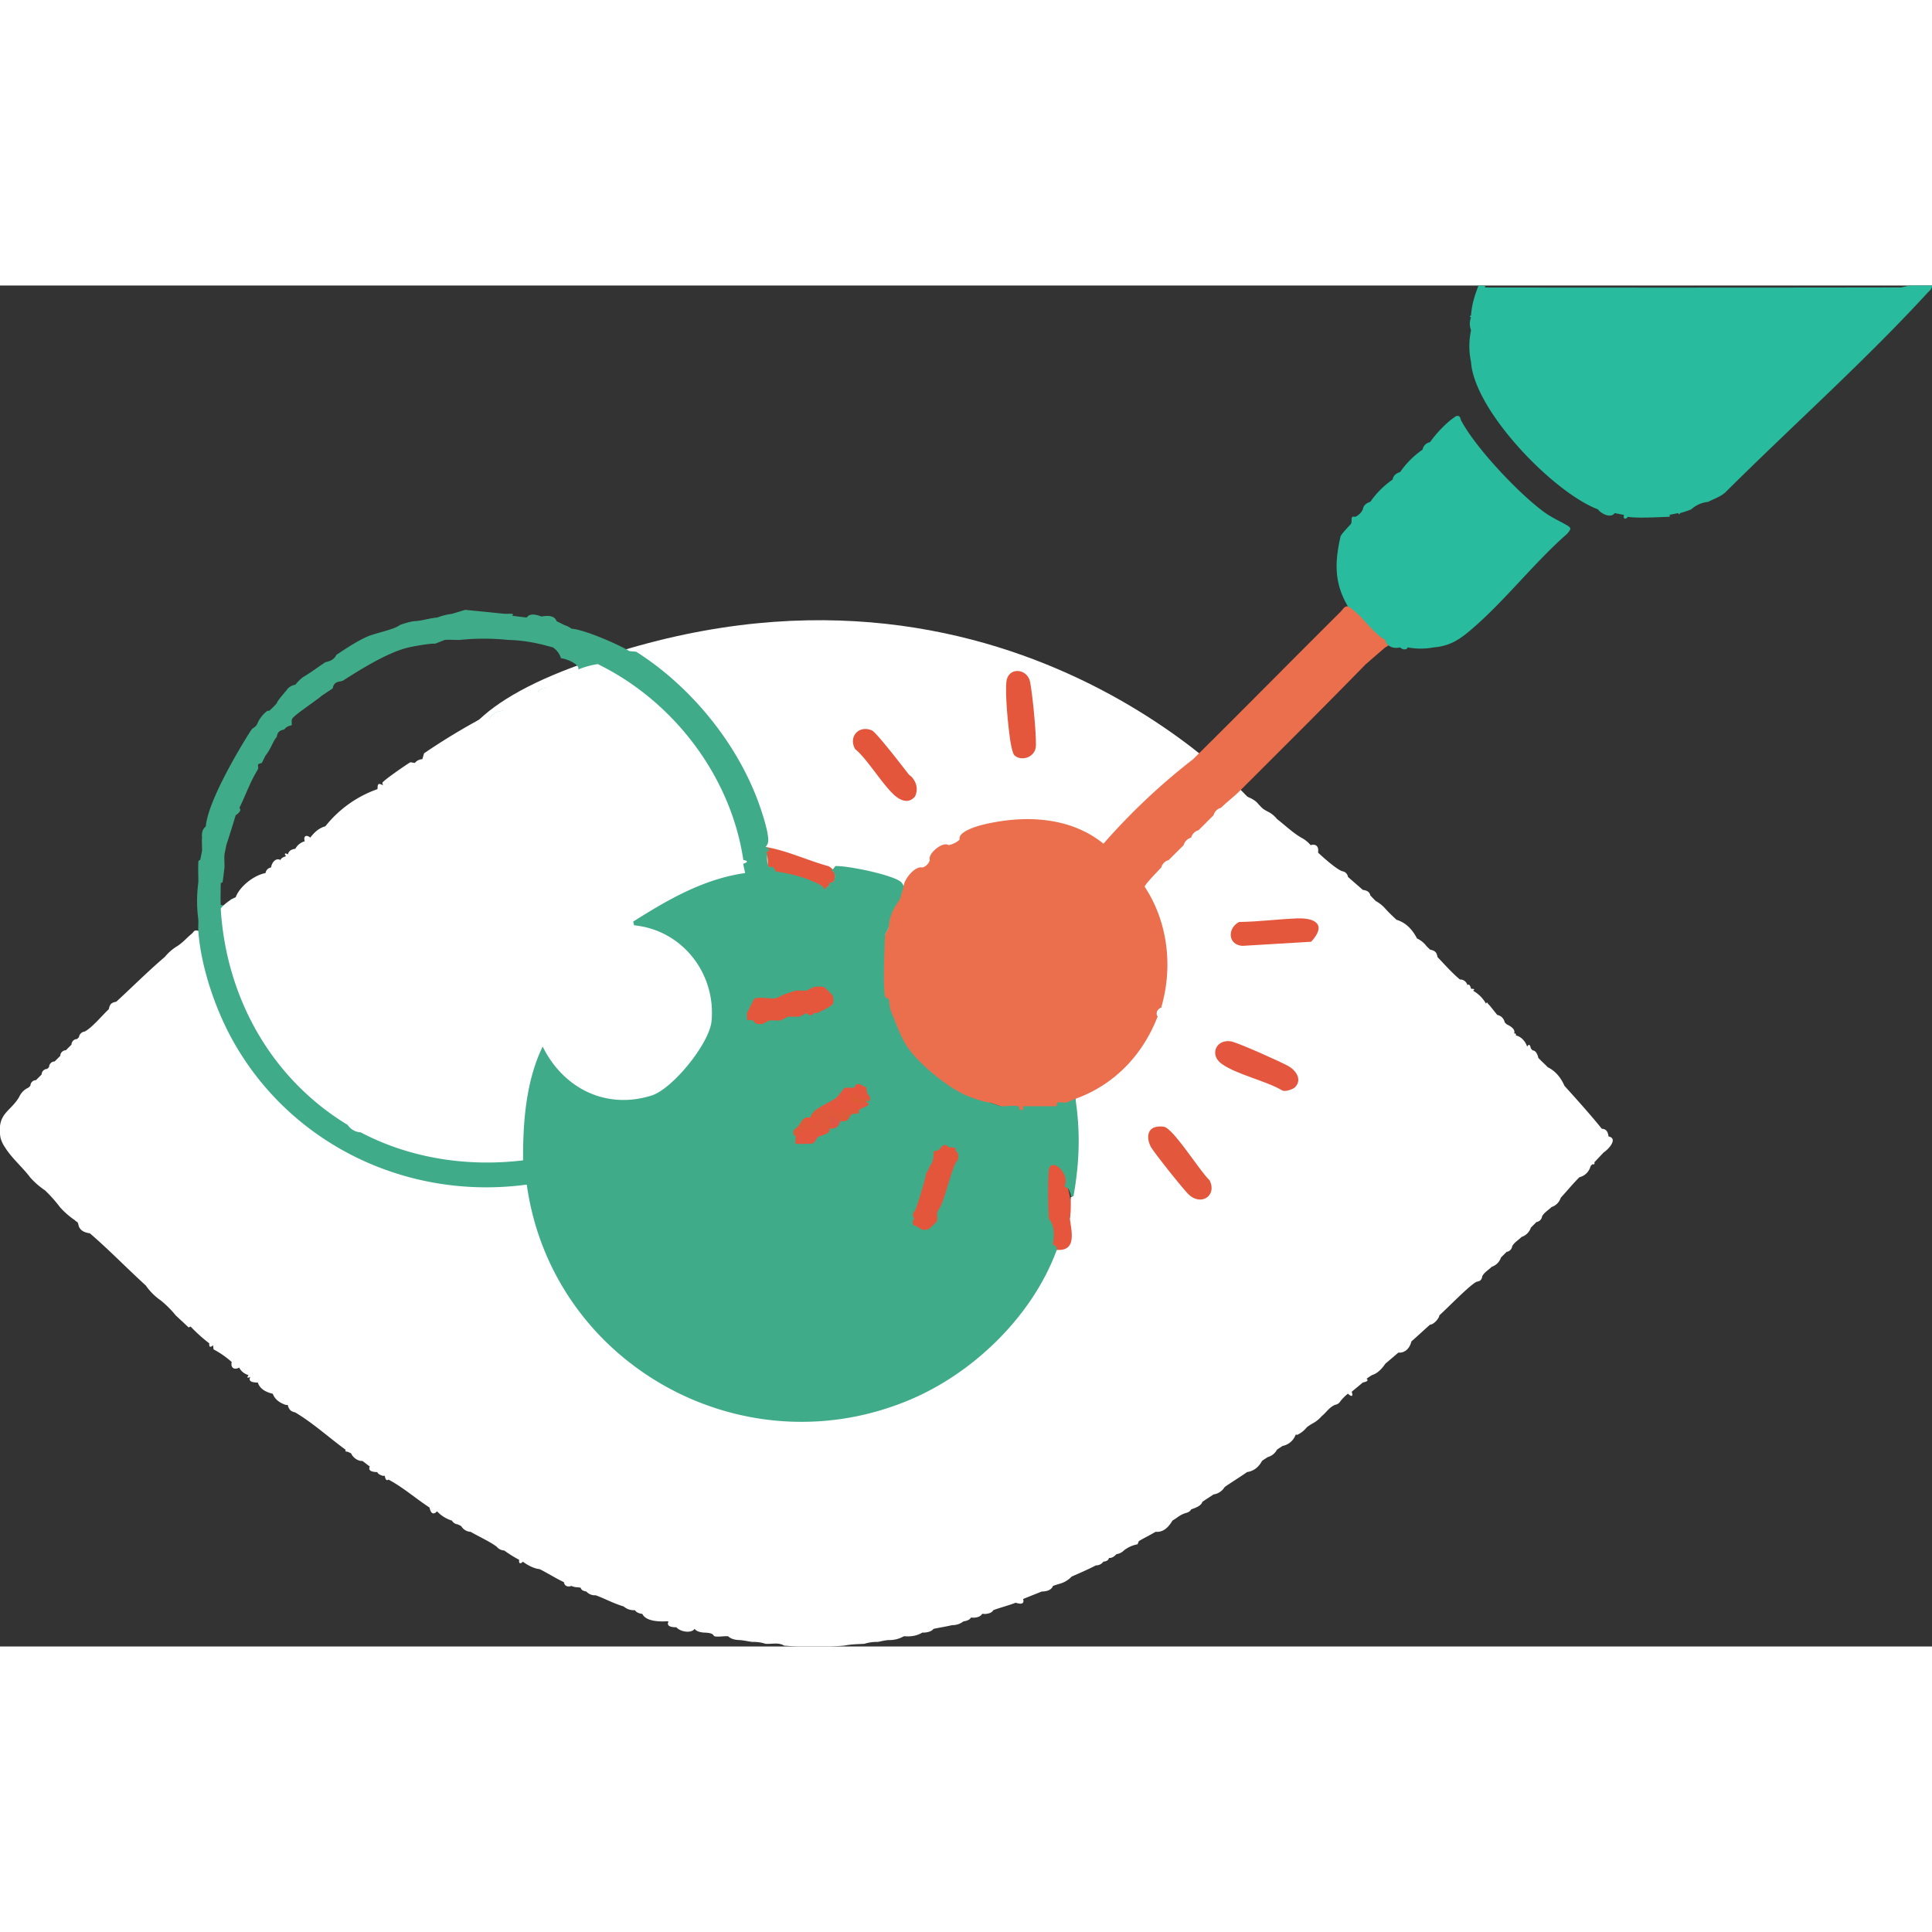 <svg xmlns="http://www.w3.org/2000/svg" xmlns:xlink="http://www.w3.org/1999/xlink" width="60" height="60" viewBox="0 0 1034.725 728.9">
  <rect x="0" y="0" width="1034.725" height="728.9" fill="#333333" stroke="none"/>
  <defs>
    <clipPath id="clip-path">
      <rect id="Rectangle_10" data-name="Rectangle 10" width="1034.725" height="728.9" fill="none"/>
    </clipPath>
  </defs>
  <g id="Group_31" data-name="Group 31" transform="translate(-3054 -3952)">
    <path id="Path_531" data-name="Path 531" d="M3723.205,4227.048s-137.412-155.405-363.16-70.341,215.933,233.927,215.933,233.927Z" fill="#fff"/>
    <g id="Group_30" data-name="Group 30" transform="translate(3054 3952)">
      <g id="Group_29" data-name="Group 29" clip-path="url(#clip-path)">
        <path id="Path_509" data-name="Path 509" d="M667.924,273.726c2.183.92,4.558,2.073,6,4,2.116,2.167,2.075,2.45,5,4a14.394,14.394,0,0,1,5,4c4.464,3.461,8.026,7.025,12.993,9.99a16.374,16.374,0,0,1,5,4c3.139-.862,4.461.956,4,4,2.77,2.614,9.905,8.972,12.994,9.99a3.485,3.485,0,0,1,3,3c2.643,2.36,5.338,4.658,7.995,6.993q3.573.406,4,3c.841.737,1.815,1.945,3,3a19.135,19.135,0,0,1,5,4c2.164,2.44,3.786,3.837,6,5.994q6.915,2.035,10.995,9.99a13.575,13.575,0,0,1,5,4c.745.843,1.438,1.384,2,2,2.617.534,3.531,1.336,4,4,4,4.164,7.525,8.241,11.994,11.988a4.017,4.017,0,0,1,4,3q1.192-1.018,2,2a4.457,4.457,0,0,0,1,0c.871.283.86.617,0,1a18.177,18.177,0,0,1,6.995,6.993q.5-1.3,1,0c.36.29.636.705,1,1l4,4.995a5.027,5.027,0,0,1,4,4c.323.343.682.655,1,1q5.079,2.35,4,4.995c.776-.3,1.078.08,1,1,2.868.6,5.183,3.3,6,5.994,1.042-1.789,1.6-.879,2,1,.316.162.612.84,1,1,1.729.094,2.62,2.3,3,4,1.692,1.861,3.586,3.433,5,4.995q5.855,2.84,8.995,9.99c6.409,7.1,14.067,15.595,19.989,22.977,2.623.15,3.227,1.811,3.648,4.142,5.076,1.008.282,6.645-2.671,8.558l-4.974,5.282q.41,1.412-1,1c-.342.319-.659.673-1,1a8.165,8.165,0,0,1-5.995,5.994c-3.458,3.451-6.687,7.382-9.995,10.989a7.634,7.634,0,0,1-5,5c-1.255,1.4-3.99,2.934-5,4.995a3.52,3.52,0,0,1-3,3c-.974.987-2.011,2.014-3,3a7.754,7.754,0,0,1-5,4.995c-1.258,1.4-3.99,2.934-5,4.995a3.519,3.519,0,0,1-3,3c-.974.987-2.011,2.014-3,3a7.75,7.75,0,0,1-5,4.995c-1.258,1.4-3.988,2.934-5,4.995-.34,1.969-1.027,2.664-3,3-3.417,1.414-15.919,14.376-19.99,17.982-.143,1.7-3.093,5-5,4.995-3.2,2.834-6.662,6.08-9.995,8.991-.9,3.722-3.435,6.283-6.995,5.994-2.3,2.006-4.682,4-7,5.994-1.771,2.643-4.1,5.118-6.995,5.994a27.714,27.714,0,0,0-3,2q1.637,1.308-2,2c-1.97,1.682-4,3.323-6,4.995.985,2.528-.059,2.872-2,1a25.6,25.6,0,0,0-4,4,4.042,4.042,0,0,1-3,2c-3.325,1.592-4.481,4.011-7,5.994a17.1,17.1,0,0,1-5,4,22.672,22.672,0,0,0-3,2,14.614,14.614,0,0,1-5,4c-.261.136-.74-.138-1,0a9.341,9.341,0,0,1-6.995,5.994c-.823.582-1.924,1.24-3,2a7.919,7.919,0,0,1-5,4c-.734.52-1.9,1.218-3,2q-2.8,5.234-7.995,5.994c-3.723,2.624-8.078,5.286-11.994,7.992a8.377,8.377,0,0,1-6,4c-1.982,1.373-4.029,2.576-6,4-.643,2.131-3.673,3.221-6,4q-.59,1.395-3,2c-3.092.948-4.431,2.541-7,4q-3.816,6.552-8.994,5.994c-2.888,1.731-6.07,3.25-9,5l-.693,1.7a16.465,16.465,0,0,0-7.3,3.3,7.175,7.175,0,0,1-4,2q-2.141,2.274-4,2-.434,1.8-3,2a4.779,4.779,0,0,1-4,2c-4.608,2.357-8.821,4.17-12.993,5.994a13.966,13.966,0,0,1-6.995,4c-1.021.342-1.979.61-3,1q-1.137,2.922-5.995,3c-3.333,1.332-6.671,2.643-9.995,4q1.024,3.624-4,2c-3.539,1.408-8.212,2.576-11.993,4q-.885,1.679-4,2c-.641.088-1.362-.093-2,0q-.977,1.711-4,2c-.638.088-1.38-.108-2,0q-.786,1.533-4,2a9.379,9.379,0,0,1-5.995,2c-3.329.8-6.683,1.294-9.995,2q-1.4,1.767-5,2c-.33.033-.673-.043-1,0a14.321,14.321,0,0,1-7,2c-.985.09-2.01-.078-3,0a15.16,15.16,0,0,1-8,2c-2.647.167-4.424.814-6,1a21.51,21.51,0,0,0-7,1c-4.372.266-6.63.169-10.994,1a204.854,204.854,0,0,1-31.983,0c-3.141-1.892-6.354-.761-9.994-1a20.979,20.979,0,0,0-7-1c-2.187-.231-4.224-.817-7-1q-4.025-.109-6-2c-2.3-.253-5.217.476-7.309-.024-.951-.227.118-1.843-5.683-1.974q-3.819-.3-5-2c-1.964,2.716-8.016,1.4-9.729-.847q-5.768.026-4.263-3.149a7.389,7.389,0,0,0-2,0c-3.962.1-10.22-.265-11.994-4q-2.946-.392-4-2c-.324-.057-.682.067-1,0a8.2,8.2,0,0,1-5-2c-5.6-1.677-9.773-4.083-14.992-5.994a6.1,6.1,0,0,1-5-2q-2.773-.462-3-2c-1.237-.426-2.786-.015-5-1-1.836.676-3.765.13-4-2-4.382-2.082-8.651-4.812-12.993-6.993-3.126-.28-6.738-2.269-8.995-4-1.436,1.424-2.278,1-2-1a65.2,65.2,0,0,1-8-4.995,5.36,5.36,0,0,1-4-2c-3.319-2.553-9.909-5.627-13.993-7.992a6.146,6.146,0,0,1-5-3,10.324,10.324,0,0,0-2-1,4.035,4.035,0,0,1-3-2,18.2,18.2,0,0,1-8-4.995c-2.121,2.321-3.5.762-4-2-7.253-4.731-14.091-10.766-21.988-14.985q-1.443,1.149-2-2c-.276-.088-.657.058-1,0q-2.541-.741-3-2-5.4-.123-4-3c-1.4-.977-2.791-2.161-4-3-2.359.224-5.109-1.854-6-4-.585-.423-1.455-.6-2-1q-1.3.306-1-1c-9.01-6.567-17.37-14.274-26.985-19.98-2.451-.512-3.369-1.621-4-4-.283-.113-.7.106-1,0q-5.423-1.772-7-5.994-6.586-1.508-7.995-5.994-5.684,0-4-3c-1.611.706-2.009.521-1-1a8,8,0,0,1-5-4c-2.693,1.459-4.7.018-4-3a48.964,48.964,0,0,0-9.708-6.766l-.286-2.225c-1.425,1.4-2.263.972-2-1a84.555,84.555,0,0,1-9.995-8.991l-1.078.461-6.918-6.455a53.839,53.839,0,0,0-8-7.992,31.685,31.685,0,0,1-8-7.992c-9.739-8.84-19.76-19.2-29.982-27.972q-4.948-.66-6-4c-.478-2.829-1.094-1.761-2-3a42.453,42.453,0,0,1-8-6.993,73.836,73.836,0,0,0-8-8.991,41.771,41.771,0,0,1-8-6.993c-3.728-5.071-10.037-10.428-13.423-16.054a15.376,15.376,0,0,1-2.5-5.487C-1.678,443.2,5.53,442.7,10.28,434.565a9.714,9.714,0,0,1,5-4.995c.329-.335.668-.665,1-1a3.054,3.054,0,0,1,3-3l3-3a3.047,3.047,0,0,1,3-3q.5-.5,1-1a3.047,3.047,0,0,1,3-3l3-3a3.056,3.056,0,0,1,3-3c1-1,2-1.991,3-3a3.047,3.047,0,0,1,3-3c.329-.333.661-.653,1-1a3.475,3.475,0,0,1,3-3c3.781-1.761,9.642-8.9,12.994-11.988.531-2.671,1.323-3.514,4-4,8.375-7.677,17.182-16.506,25.986-23.976a26.254,26.254,0,0,1,7-5.994c3.284-2.307,4.74-4.229,7.49-6.5,1.108-.913,1.052-2.2,3.5-1.495l2.253,2.9c10.268,85.356,90.038,142.258,174.6,131.668C306.034,625.241,502.244,653.851,562.8,519.168l3.176-2.685,1.159-1.956q7.586-.946,4.05-13.217l1.786-1.81.492-11.156,1.508-.832-1.135-4.688c1.986-14.116,2.612-28.42.765-42.583l1.37-4.677,2.187-2.975C595.87,425.42,609.5,411.2,616.94,393.7l3.01-2.094c-1.682-1.551-.044-4.789,2-4.995l-1.075-3.66a78.175,78.175,0,0,0-9.555-60.606c-.588-1.89,7.739-12.842,10.63-10.659.427-2.526,1.479-3.552,4-4,.624-4.523,3.448-7.306,7.995-7.992.442-2.733,1.272-3.539,4-4a4.306,4.306,0,0,1,4-4,11.563,11.563,0,0,1,7.995-7.992,4.355,4.355,0,0,1,4-4c-.127-4.21,5.881-9.194,9.993-8.991,1.034,1.387,2.693,1.984,4,3" fill="#fff"/>
        <path id="Path_510" data-name="Path 510" d="M693.649,429.315c-1.051,1.112-5.136,2.562-6.752,1.868-8.894-5.275-24.771-8.651-32.683-14.384-6.482-4.7-3.1-13.158,4.95-12.007,3.381.483,26.82,11,30.8,13.236,4,2.25,7.606,7.139,3.684,11.287" fill="#e4563d"/>
        <path id="Path_511" data-name="Path 511" d="M694.7,338.958c10.22-.38,15.738,3.649,7.513,12.5l-36.8,2.206c-7.815-.521-8.221-9.413-1.776-12.8,10.374-.1,20.724-1.524,31.068-1.908" fill="#e4573c"/>
        <path id="Path_512" data-name="Path 512" d="M618.66,450.763a11.016,11.016,0,0,1,4.755-.2c5.1.987,19.369,24.033,24.375,28.6,4.1,8.021-4.134,13.9-10.895,7.9-2.743-2.434-18.481-22.253-20.4-25.567-2.053-3.554-2.708-9.293,2.161-10.728" fill="#e3573c"/>
        <path id="Path_513" data-name="Path 513" d="M721.894,171.828l2.612-.7q8.566,8.04,17.05,16.127l.327,2.555c2.449,1.669,2.86,2.679,0,4l-10.449,9.034c-22.3,22.832-44.905,45.361-67.509,67.889-3.107,3.1-6.885,5.895-9.994,8.991a5.678,5.678,0,0,0-4,4c-2.657,2.648-5.344,5.337-8,7.992a5.711,5.711,0,0,0-4,4,5.733,5.733,0,0,0-4,4c-2.639,2.679-5.386,5.321-8,7.992a5.665,5.665,0,0,0-4,4c-1.469,1.526-8.961,9.218-8.856,10.318,12.475,18.911,15.2,43.029,8.856,64.607q-3.666,1.953-2,4.995c-7.859,20.373-23.108,36.491-43.976,43.956.359,3.727-6.822,5.053-8.16,3.356l-1.835.64c-.1.766-.271,1.806-.89,2-.75.233-14.417.216-15.67,0l-1.43-2c4.946,1.507-.936,6.479-4.2,1.783q-5.511,1.066-7.792-1.783-2.25-.822-6-2c-2.424,3.115-10.7-.589-13.966-2.272-20.927-10.781-37.882-27.967-41.816-51.811-1.636-.7-1.96-1.8-2.344-3.365-1.4-5.672-.7-24.381.077-30.679l2.079-1.783q.777-1.712,2-4l-1.846-1.871a157.724,157.724,0,0,1,7.561-19.433l2.281-.674c.017-3.282,5.813-10.987,9.994-9.99a5.838,5.838,0,0,0,4-4c-1.316-3.381,6.967-10.177,9.995-7.992a11.626,11.626,0,0,0,6-3c-1.189-4.135,9.182-7.176,12.919-8.06,21.684-5.125,46.136-4.277,64.074,10.294a343.105,343.105,0,0,1,47.939-45.191c26.55-26.2,52.655-52.82,79.124-79.087,1.151-1.142,1.99-3.075,3.831-2.831" fill="#eb6f4d"/>
        <path id="Path_514" data-name="Path 514" d="M779.863,69.93c2.42-.531,2.069,1.231,2.818,2.627,7.838,14.593,30.78,38.917,44.248,48.735,4.27,3.113,8.335,4.779,12.632,7.327,2.529,1.5,1.243,2.394-.184,4.3-17.808,15.6-33.646,36.227-51.5,51.414-6.334,5.386-11.354,8.737-20,9.476a37.874,37.874,0,0,1-13.992,0c-.405,1.624-2.934,1.221-4,0-3.253.849-7.4-.321-8-4-7.392-4.177-12.46-13.594-19.99-17.982-7.475-12.553-7-23.892-3.977-37.266.36-1.589,5.26-6.27,5.661-7,.576-1.04.009-2.725.55-3.469.4-.551,1.7-.125,1.764-.221a8.064,8.064,0,0,0,4-4c.31-2.261,2.127-3.449,4-4A47.3,47.3,0,0,1,745.881,103.9c.309-2.291,2.116-3.419,4-4a46.954,46.954,0,0,1,11.994-11.988,4.958,4.958,0,0,1,4-4c3.483-4.918,8.76-10.589,13.992-13.986" fill="#28bb9d"/>
        <path id="Path_515" data-name="Path 515" d="M793.855,0c1.351.244,2.327.439,1.255,1.066q111.225.135,223.046-.038L1022.731,0c3.987,0,8.007,0,11.994,0,.022,1.957-1.346,2.779-2.48,4.011C998.1,41.126,959.809,75.18,924.115,110.72c-2.775,2.512-6.27,3.567-9.325,5.164a15.529,15.529,0,0,0-9,4,52.306,52.306,0,0,1-6,2q-.5,1.305-1,0l-5,1c.873.283.86.617,0,1-5.95.155-16.617.864-21.988,0-1.222,1.747-2.768.992-2-1l-5-1c-2.055,2.931-7.122.485-9-2-23.788-9.006-66.185-52.7-67.963-78.921a41.074,41.074,0,0,1,0-16.983,9.778,9.778,0,0,1,0-6.993c-.9-.1-.851-.45,0-1,.47-6.058,1.845-10.287,4-15.984Z" fill="#28bb9d"/>
        <path id="Path_516" data-name="Path 516" d="M446.044,312.687v1c1.778.409,1.56,5.082,0,5.994-.124.131.159,1.1-.36,1.638-.5.524-1.487.227-1.639.36a3.319,3.319,0,0,0-2,2c-4.758.586-3.826-1.793-4.684-1.982-4.741-1.049-9.339-3.416-11.986-4-3.739-.825-6.83-1.25-10.589-2.045-1.254-.265-2.3-3.448-2.725-3.961l-.964-.463q.476-5.217-1.034-7.529c-.086-.982.119-2.024,0-3,11.445,1.92,22.144,7.1,33.313,10.2,1.289.359,2.444,1.729,2.667,1.783" fill="#e4573c"/>
        <path id="Path_517" data-name="Path 517" d="M565.979,516.483a40.524,40.524,0,0,1-3.913-1.067c-.719-.69.457-10.828-.107-13.231-.19-.809-1.814-.269-2.056-2.118-.559-4.276-.64-23.94.127-27.8.491-2.476,5.269-3.283,7.7-2.425a41.2,41.2,0,0,1,4.206,4.411c.513,2.544-.033,6.419.041,9.268a34.924,34.924,0,0,1,1,15.984c.706,6.619,4.088,17.783-7,16.983" fill="#e5563c"/>
        <path id="Path_518" data-name="Path 518" d="M575.976,435.565c-1.79.64-4.41,1.92-4.69,1.98-1.5.33-3.27-.33-4.66-.01-1.07.25-.54,2.03-.65,2.03h-17.99c-.12,0,.5,1.8-.5,2.01-2.29.47-1.03-1.73-2.14-2.03-2.05-.54-6.71.1-9.35.02-1.99-.67-3.99-1.33-6-2-3.25-.27-10.04-2.7-13.15-4.1-10.26-4.62-26.99-18.25-32.47-28.23-2.5-4.55-4.83-10.76-6.69-15.3-1.66-4.06-.81-3.79-1.68-7.64-.16-.74-1.77-.6-1.96-1.36-1.24-5.2-.32-26.6-.02-33.28.81-1.53,1.48-2.86,2-4,.33-5.94,2.27-9.74,5.9-14.83l2.1-7.15a10.038,10.038,0,0,0-1.15-1.89c-3.04-3.74-28.31-9.11-35.45-8.86l-1.38,1.76c-.86.38-.88.72,0,1,1.64,1.72,1.27,4.31,0,6-1.66-.07-2.32.6-2,1.99-1.3.22-1.97.89-2,2l-1.48-1.9c-7.18-4.34-16.45-6.72-25.16-7.97-.72-2.28-1.84-2.99-3.34-2.12q-1.575-1.935-1.13-7.59l-.87-.4c2.56-1.1,2.57-1.87,0-3a8.739,8.739,0,0,0,1.1-1.82c1.56-3.66-3.68-18.69-5.44-23.36-11.93-31.74-36.51-61.34-65-79.38l-3.62-.33c-5.96-3.62-24.29-11.61-30.99-11.99a12.362,12.362,0,0,0-3.99-2c-.15-.17-3.79-1.94-4-1.99q-1.335-3.825-8.17-2.54-6-2.355-7.82.54-3.885-.405-8-1c.86-.38.87-.72,0-1-1.33-.03-2.67.01-4,0q-10.47-1.095-21.02-2.11l-6.96,2.11a34.552,34.552,0,0,0-8,2c-5.3.51-7.45,1.73-12.99,2a50.934,50.934,0,0,0-7,1.99c-2.61,2.31-12.94,4.31-17.18,6.1-5.68,2.4-13,7.36-16.8,9.89-1.38,2.69-3.27,3.27-6,3.99-3.54,2.38-8.74,6.15-11.99,8a24.608,24.608,0,0,0-4,3.99,7.739,7.739,0,0,0-3.99,2c-1.33,1.87-5.74,6.53-6,7.99a47.156,47.156,0,0,1-4,4,8.345,8.345,0,0,0-1,0,17.5,17.5,0,0,0-5,5.99c-1.13,3.18-2.68,2.77-3.67,4.31-7.65,11.92-23.26,38.72-24.31,51.64q-2.475,1.875-2,5.99c-.22.27.03,5.65,0,6.99l-1,5c-.5-.04-.83.3-1,1-.18,3.63.04,7.34,0,10.99a74.264,74.264,0,0,0,0,19.98c.08,1.98-.13,4.01,0,5.99,1.29,18.94,9.03,41.67,18.19,58.24,31.12,56.26,93.9,86.25,157.71,77.63,13.4,96.12,115.62,153.3,205.58,115.07,34.18-14.53,65.44-45.06,78.27-80.11.17-1.42-.55-2.38-2.15-2.88q1.8-9.015-2.07-13.83c-.46-3.37-.72-25.2.21-27.17,2.58-5.44,11.47,4.44,8.01,9.77l2,1.14a11.253,11.253,0,0,1,1.74,4.6l1.26-.6c3.14-17.7,3.73-34.11,1-51.95m-270.64-227.82a23.3,23.3,0,0,1-6.21,4.04c-1.83.87-4.48,2.76-7,4-1.99.02-3.32.68-4,2-6.34,3.19-12.75,6.6-18.99,9.99a9.469,9.469,0,0,0-6.99,3.99c-11.28,6.34-26.11,14.45-35.98,21.98a8.034,8.034,0,0,0-4,2c-2.34,2.97-12.92,9.11-16.99,11.99-1.23-.1-2.23.56-3,2-9.36,6.61-18.82,13.14-27.99,19.98-3.39.8-5.89,3.36-7.99,5.99-.96.72-2.05,1.29-3,2a8.431,8.431,0,0,0-5,3.99,12.561,12.561,0,0,0-3.99,3,3.18,3.18,0,0,1-1,1l-3,2c-1.52,1.91-2.84,3.37-5,3.99a6.507,6.507,0,0,0-3,3c-5.37,4.55-10.55,8.39-15.99,12.99l-2.63,1.06c-2.08,2.72-3.86,3.69-5.37,2.93-.17-3.62-.02-7.35,0-10.99a.9.9,0,0,1,1-.99c.37-2.73.71-5.39,1-8,.08-2.31-.19-4.7,0-6.99l1-4.99c1.73-5.39,3.25-10.13,5-15.99q3.525-2.37,2-3.99c3.26-6.5,5.63-13.63,9.71-20.27,1.26-2.06-1.39-3.01,2.28-3.71l2-4c3.09-3.92,3.84-7.47,6-9.99.46-2.66,1.5-3.43,4-3.99a5.607,5.607,0,0,1,3.82-2.14c.53-.62-.13-2.47.47-3.57,1.15-2.11,12.77-9.65,15.7-12.27q3.09-2.085,5.99-4c.77-4.39,4.06-3.25,5.69-4.29,9.75-6.23,24.3-15.25,34.99-17.66,3.12-.7,11.37-2.2,14.29-2.03l5-1.99c2.62-.2,5.36.03,8,0a126.026,126.026,0,0,1,25.98,0,81.574,81.574,0,0,1,16.42,2.07c2.49.51,5.07,1.3,7.57,1.92a10.818,10.818,0,0,1,4.3,5.82c5.08.53,15.28,6.26,4.91,8.12" fill="#40ab89"/>
        <path id="Path_519" data-name="Path 519" d="M398.07,307.692c2.681.394,2.54,1.192,0,2,.2,1.724.709,3.3,1,4.988-22.1,3.082-41.5,14.3-59.963,26l.5,1.983c25.665,2.472,43.946,25.709,41.455,51.426-1.145,11.826-20.764,36.2-32.185,39.758-24.486,7.631-47.2-3.922-58.243-26.248-8.969,18.452-10.589,40.577-10.493,60.939-29.707,3.59-60.425-1.013-86.959-14.99a8.989,8.989,0,0,1-7-4c-40.965-24.837-65.123-68.275-67.963-115.884a21.468,21.468,0,0,1,8-5.994c2.079-5.832,9.859-11.9,15.992-12.987a3.516,3.516,0,0,1,3-3c.232-2.533,2.528-5.418,5-4q.6-1.438,3-2c-1.188-1.428-.613-1.967,1-1q.525-2.611,4-3a8.027,8.027,0,0,1,5-4c-.843-2.8.751-3.8,3-2,2.078-2.726,4.621-5.133,7.995-5.994a61.868,61.868,0,0,1,27.985-19.98c.057-2.8.257-3.464,3-2a3.058,3.058,0,0,1-.4-1.342c0-.942,12.944-9.884,15.014-11.049l2.381.4a5.156,5.156,0,0,1,4-2l.939-3.184a346.271,346.271,0,0,1,31.683-19.2l3.359.407a9.145,9.145,0,0,1,7-4,25.967,25.967,0,0,1,18.99-9.99q.858-1.962,4-2c-.683-2.975,4.7-6.1,7-4a45.314,45.314,0,0,1,20.988-8.991c40.513,19.8,71.256,59.961,77.958,104.895" fill="#fff"/>
        <path id="Path_520" data-name="Path 520" d="M460.036,427.572q1.663.8,4,2c.234,4.867,1.708,3.429,2,5.994-.564,1.911-1.435,1.91-2,0a1.667,1.667,0,0,0,0,2c1.655-.037,1.487,1.472,0,2a22.16,22.16,0,0,0-4,2c-1.757,1.369-5.186,1.857-7.636,1.775-1.88,2.674-4.526,2.52-6.169-.148-3.7,4.2-9.237.461-6.184-3.625,1.288-.727,6.839-3.732,7.675-4.353.92-.683,4.227-5.226,4.558-5.345,1.83-.654,3.462.054,5.073-.3.947-.209-.1-1.676,2.683-1.989" fill="#e4563e"/>
        <path id="Path_521" data-name="Path 521" d="M440.047,439.56c2.939,7.432,4.115,2.121,4.61,1.977,3.844-1.118,3.2,1.885,3.891,2.032,2.293.486,1.022-1.73,2.139-2.027,2.4-.638,6.611.455,9.349.016-.1.082.333,1.356-.224,1.761-.746.543-2.429-.022-3.467.552-2.247,1.242-.829,4.272-6.3,3.681a5.724,5.724,0,0,0-4,4c-.649.081-1.343-.054-2,0-.318,2.023-2.853,2.061-3.691.128,1.181-2.179.78-3.22-.307-4.124l-1.395-1.047c-1.688,1.5-3.835,1.489-4.6-.951.332-2.727,3.951-4.84,6-5.994" fill="#df593b"/>
        <path id="Path_522" data-name="Path 522" d="M432.051,445.554q1.5,3.174,4.105,2.257c.756-1.766,3.338-2.156,3.891-.259q4.842,7.689-8.374,5.917-4.317,6.625-5.619,2.075c-1.571-.546-1.555-3.462,0-4,2.775-1.881,3.191-5.635,6-5.994" fill="#df593b"/>
        <path id="Path_523" data-name="Path 523" d="M440.047,447.552c.112.115,1.363-.323,1.759.224.612.845-.144,2.676.494,3.542.39.531,1.675.143,1.745.23,1.982,2.487-5.145,3.97-5.678,4.321-.85.559-2.236,3.464-3.046,3.628-1.176.238-8.948.381-9.273.05-.361-.368.361-3.41.007-4,1.467,1.646,3.609-3.727,4.727-3.952,4.788-.964,10.78,2.718,9.265-4.04" fill="#e4563e"/>
        <path id="Path_524" data-name="Path 524" d="M434.05,445.554c1.5-.054,4.119-.343,5.316-.017,1.157.315.554,1.884.681,2.015-2.656-.99-1.57,1.737-2.645,2.015-4.119,1.066-6.356.263-5.351-4.013.636-.081,1.344.024,2,0" fill="#e4563e"/>
        <path id="Path_525" data-name="Path 525" d="M446.044,451.548l-1.994-5.989c3.889-1.082,3.368,1.71,5.992,1.993a4.756,4.756,0,0,1-4,4" fill="#df5647"/>
        <path id="Path_526" data-name="Path 526" d="M508.01,461.538c5.714.009,3.04,1.037,4,2,1.711,1.047,1.615,4.912,0,5.994-2.666,5.167-5.252,16.411-7.659,22.3-.791,1.934-2.253,4.11-2.314,4.371-.373,1.6.332,3.234-.314,5.056a42.429,42.429,0,0,1-4.432,4.186c-4.386,1.025-4.474-.863-7.269-1.949-1.654.055-1.523-3.467,0-4-1.65.083-1.278-3.176,0-4,1.328-2.631,5.605-16.909,6-19.98a15.59,15.59,0,0,0,2-4c2.523-2.717,1.811-7.548,2.139-7.91.271-.3,2.167.592,3.858-2.08,1.3-1.6,2.734-1.642,4,0" fill="#e4563c"/>
        <path id="Path_527" data-name="Path 527" d="M436.049,375.624a22.745,22.745,0,0,1,5.25.041,41.774,41.774,0,0,1,4.7,4.681c1.328,5.667-1,5.073-3.95,7.266a18.191,18.191,0,0,0-4,2c-.662.04-1.335-.019-2,0-.659,1.592-3.276,1.493-4,0q-2.209,1.118-4,2c-1.992.062-4.007-.1-6,0q-2.23,1.158-4,2c-1.99.1-4.008-.1-6,0q-2.214,1.179-4,2c-5.156-.035-3.25-1.372-4.772-1.963-3.155-1.224-3.174,2.25-3.224-4.031a44.674,44.674,0,0,0,2-4c.479-.642,1.488-3.7,2.729-3.952,3.237-.654,7.534.464,10.821.032.258-.034,4.22-1.936,4.441-2.074q3.555-1.149,6-2c1.993-.058,4.008.1,6,0q2.23-1.158,4-2" fill="#e4573c"/>
        <path id="Path_528" data-name="Path 528" d="M464.034,437.562c-4.4-.543-9.373,2.376-7.99-3.991,2.527-1.166,1.586,1.774,2.656,2.01,1.409.312,3.707,0,5.334-.017Z" fill="#df5b34"/>
        <path id="Path_529" data-name="Path 529" d="M543.22,251.52c-.982-1.008-1.962-6.488-2.223-8.269-1.058-7.247-2.749-24.156-2-30.981.9-8.286,11.4-7.32,12.752.258,1.334,7.472,3.2,26.362,3.067,33.75-.121,6.7-8.162,8.763-11.593,5.242" fill="#e4573c"/>
        <path id="Path_530" data-name="Path 530" d="M490.02,273.726c-2.435,2.741-5.249,2.947-8.551,1.051-6.8-3.9-16.5-21.007-23.474-26.478-3.743-6.6,1.9-13.032,9.019-10.01,2.27.964,16.749,19.736,19.342,23.116,1.283,1.673,1.835.968,3.664,4.329a8.908,8.908,0,0,1,0,7.992" fill="#e4563c"/>
      </g>
    </g>
  </g>
</svg>
